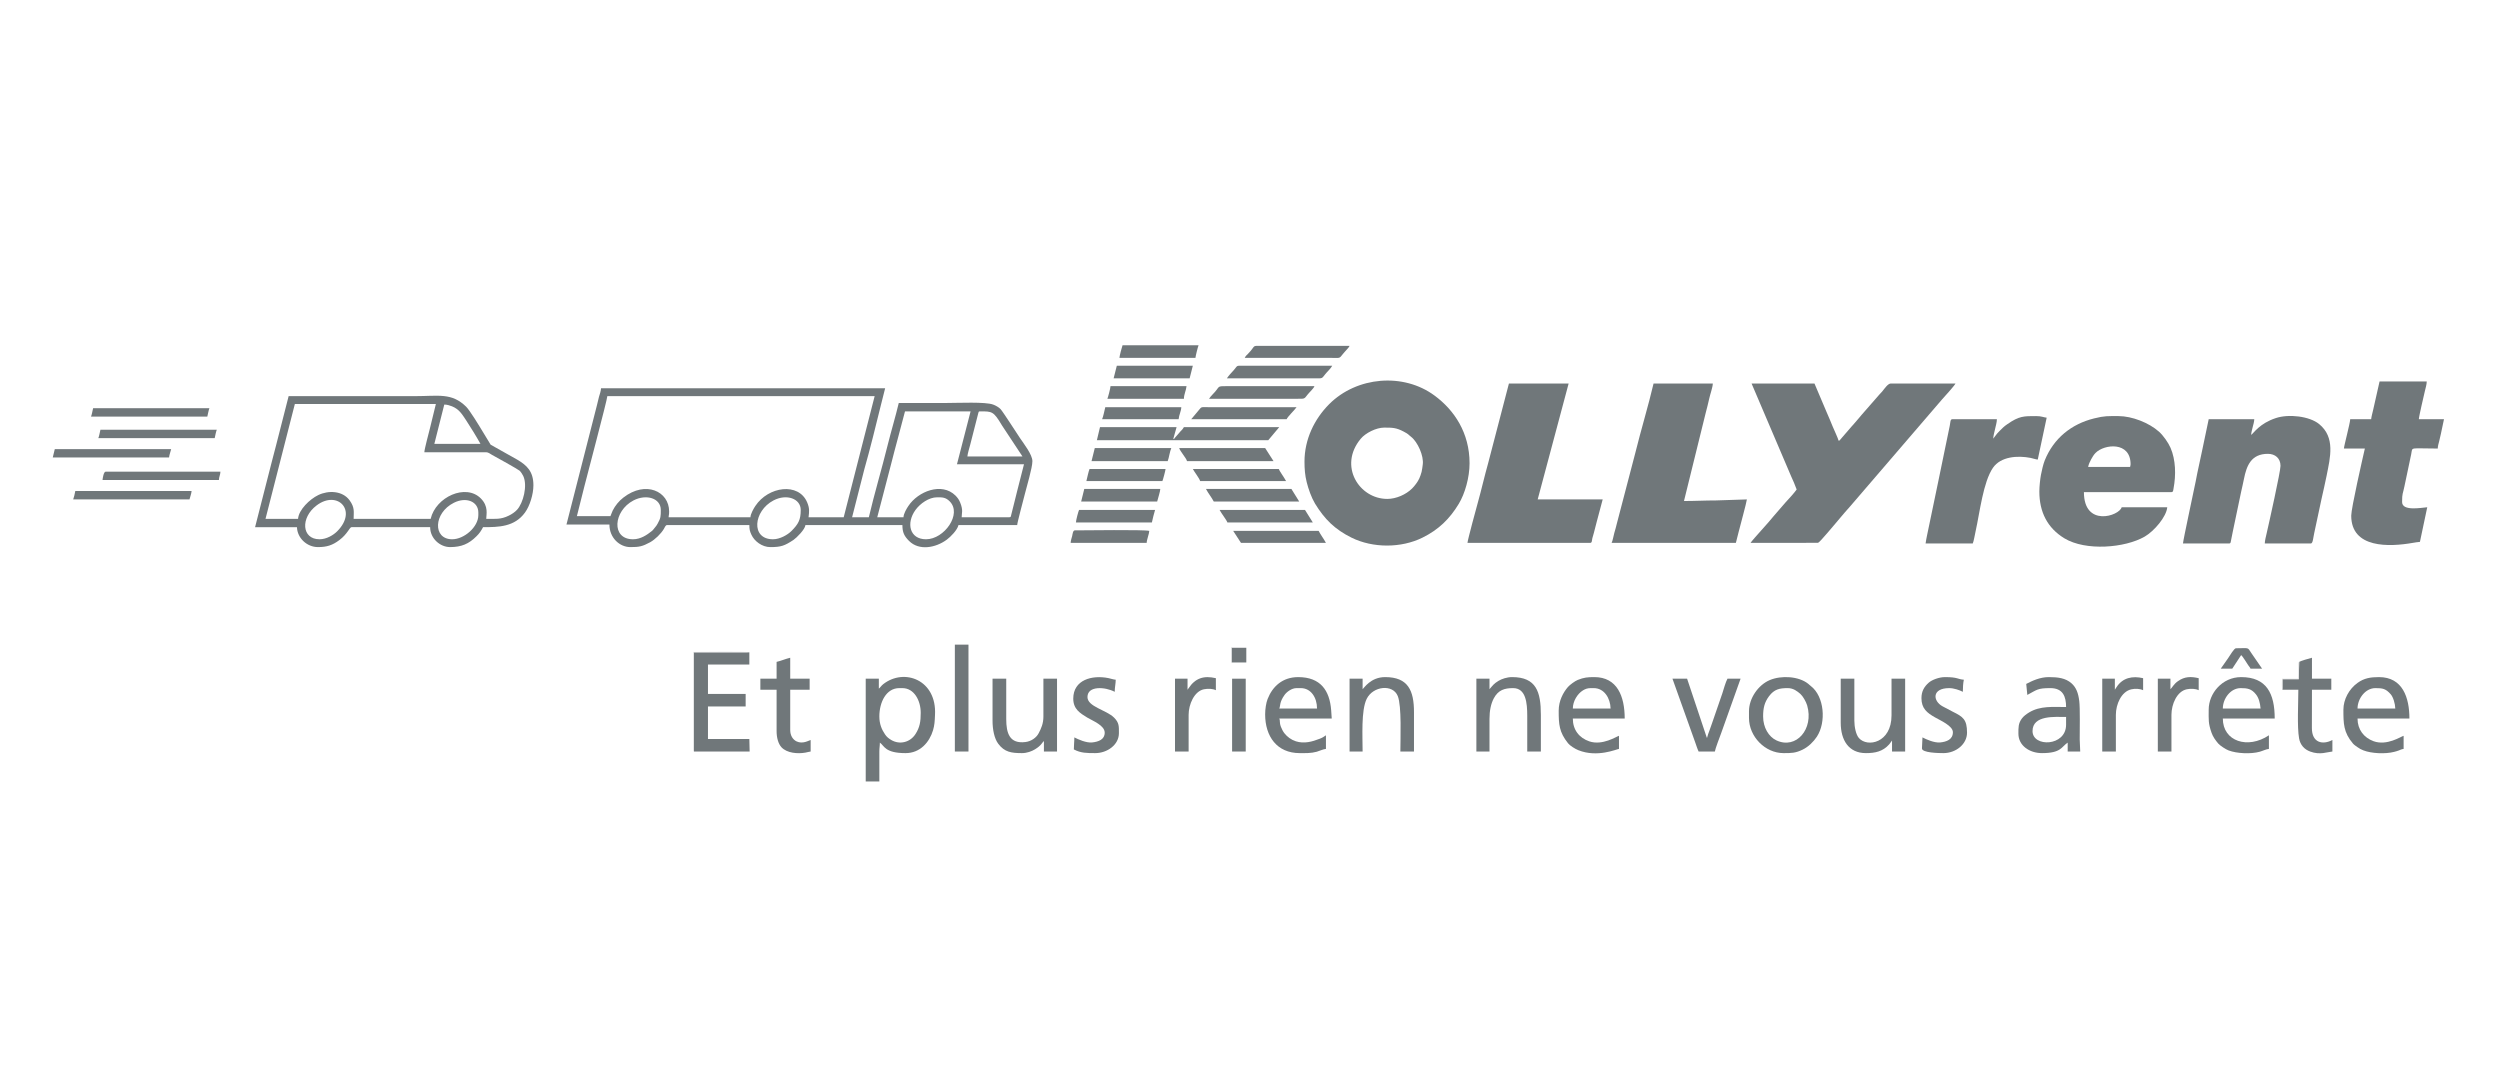 <?xml version="1.0" encoding="UTF-8"?>
<!DOCTYPE svg PUBLIC "-//W3C//DTD SVG 1.1//EN" "http://www.w3.org/Graphics/SVG/1.1/DTD/svg11.dtd">
<!-- Creator: CorelDRAW 2021.5 -->
<svg xmlns="http://www.w3.org/2000/svg" xml:space="preserve" width="345px" height="150px" version="1.1" style="shape-rendering:geometricPrecision; text-rendering:geometricPrecision; image-rendering:optimizeQuality; fill-rule:evenodd; clip-rule:evenodd"
viewBox="0 0 34500 15000"
 xmlns:xlink="http://www.w3.org/1999/xlink"
 xmlns:xodm="http://www.corel.com/coreldraw/odm/2003">
 <defs>
  <style type="text/css">
   <![CDATA[
    .fil0 {fill:none}
    .fil1 {fill:#70777A}
    .fil2 {fill:#DFE0E1}
   ]]>
  </style>
 </defs>
 <g id="Plan_x0020_1">
  <rect class="fil0" width="34500" height="15000"/>
  <g id="_2101344460000">
   <path class="fil1" d="M19144 6885c-388,0 -677,-456 -366,-830 65,-79 213,-154 323,-154 114,0 166,0 270,55 76,41 52,33 102,72 90,69 178,264 161,383 -6,41 -7,63 -16,101 -10,37 -19,61 -32,91 -21,47 -64,103 -100,139 -83,82 -218,143 -342,143zm-1142 -514c0,103 7,188 30,281 24,97 65,213 115,297 132,216 274,357 505,471 294,145 683,145 977,0 224,-110 377,-260 502,-467 85,-140 149,-364 149,-560 0,-419 -210,-733 -483,-934 -431,-319 -1073,-263 -1454,118 -205,206 -341,486 -341,794z"/>
   <path class="fil1" d="M24794 6755c-33,48 -118,140 -157,182l-161 186c-58,76 -282,315 -319,369l932 -1c27,-8 230,-258 260,-290 16,-17 19,-25 36,-43l73 -86c23,-29 52,-56 75,-85l1270 -1478c34,-38 163,-179 183,-216l-897 0c-38,4 -81,68 -115,110 -13,16 -25,25 -38,41l-243 278c-15,19 -20,25 -36,43l-67 78c-13,17 -20,22 -34,38l-158 183c-15,16 -1,11 -25,18 -9,-36 -63,-150 -81,-194 -26,-66 -55,-131 -84,-199l-168 -396 -868 0 545 1278c14,32 28,62 40,90l37 94z"/>
   <path class="fil1" d="M10667 7442c-310,0 -270,-391 7,-536 183,-96 376,-23 376,131 0,138 -33,195 -128,291 -51,51 -157,114 -255,114zm-1932 0c-303,0 -272,-390 7,-536 177,-92 377,-31 377,131 0,85 0,112 -43,188 -13,23 -21,36 -39,56 -16,18 -24,34 -44,49 -63,50 -150,112 -258,112zm4044 0c-227,0 -277,-223 -145,-405 64,-88 185,-174 297,-174 71,0 118,-2 175,56 173,173 -74,523 -327,523zm745 -1765c167,0 186,-4 304,195l282 427 -760 0c3,-38 27,-118 38,-158l112 -438c6,-18 2,-26 24,-26zm-318 730l925 0 -94 369c-15,64 -29,119 -46,185l-35 139c-7,23 -2,38 -27,38l-658 0c0,-58 24,-94 -21,-204 -16,-40 -36,-66 -64,-95 -191,-189 -518,-57 -650,143 -23,33 -67,108 -68,156l-362 0 190 -729c32,-119 61,-244 96,-366l97 -366 905 0 -188 730zm-1563 731l-485 0c10,-82 15,-124 -19,-205 -118,-280 -536,-221 -715,49 -22,32 -67,111 -68,156l-1129 0c1,-32 7,-27 7,-80 0,-277 -324,-431 -632,-191 -61,47 -112,110 -147,179 -14,28 -19,52 -31,77l-463 0 103 -410c27,-111 316,-1196 317,-1246l3689 0 -427 1671zm-3826 101l593 0c0,184 142,311 289,311 122,0 166,-9 273,-67 67,-37 150,-117 190,-185 10,-17 22,-52 43,-52l1136 0c0,59 6,84 28,132 41,91 148,172 261,172 150,0 198,-19 320,-99 44,-30 160,-146 165,-205l1338 0c0,101 25,152 92,219 139,139 369,95 521,-18 53,-39 145,-132 161,-201l810 0c1,-34 89,-361 106,-429 26,-106 104,-361 104,-453 0,-91 -120,-242 -172,-320 -40,-59 -234,-362 -267,-398 -23,-25 -69,-51 -103,-63 -106,-40 -479,-22 -637,-22 -222,0 -444,0 -665,0 -45,190 -106,391 -154,584 -80,324 -185,676 -259,993l-231 0 169 -663c77,-269 161,-610 230,-891l57 -226 -3921 0c-1,38 -19,88 -28,118 -10,39 -20,79 -28,115l-421 1648z"/>
   <path class="fil1" d="M31066 6002c0,-28 15,-82 21,-108 8,-31 21,-74 22,-109l-629 0 -89 425c-28,140 -65,292 -90,431 -11,59 -175,819 -176,859l637 0c25,0 21,-22 33,-76 7,-34 12,-58 18,-90l114 -544c13,-60 27,-116 39,-178 37,-188 101,-349 331,-349 100,0 174,61 174,166 0,79 -159,791 -191,930 -9,38 -26,105 -26,141l636 0c28,0 32,-78 46,-142l102 -477c24,-108 48,-210 69,-315 50,-254 123,-529 -103,-714 -134,-109 -421,-142 -599,-82 -223,74 -301,204 -339,232z"/>
   <path class="fil1" d="M22240 7492l1715 0 38 -150c17,-69 110,-409 114,-450l-427 14c-155,0 -285,8 -441,8l299 -1213c18,-70 35,-133 50,-203 11,-53 47,-152 49,-205l-818 0c-69,296 -178,657 -253,962l-252 964c-11,45 -24,95 -37,137 -11,39 -21,104 -37,136z"/>
   <path class="fil1" d="M20251 7492l1693 0c28,0 23,-34 30,-63 6,-22 14,-48 21,-74 13,-54 26,-99 40,-155l82 -308 -897 0 427 -1599 -824 0 -286 1097c-52,185 -92,364 -144,550 -12,41 -141,517 -142,552z"/>
   <path class="fil1" d="M29395 6444l-579 0c9,-42 23,-69 41,-104 14,-28 41,-70 62,-90 121,-123 483,-161 483,157 0,10 -5,31 -7,37zm-1252 339c0,280 109,502 346,646 294,178 836,133 1108,-24 131,-76 300,-274 311,-405l-629 0c-32,120 -521,280 -521,-209l1208 0c26,0 24,-27 29,-51 35,-185 30,-394 -41,-559 -33,-75 -100,-170 -160,-224 -138,-123 -372,-215 -559,-215 -142,0 -190,-5 -337,32 -313,78 -556,273 -680,578 -24,61 -39,134 -53,201 -11,57 -22,164 -22,230z"/>
   <path class="fil1" d="M32722 5785l-289 0c-2,57 -86,368 -87,405l289 0c-34,148 -188,823 -188,926 0,455 526,432 847,376 27,-4 73,-13 101,-14l101 -478c-91,8 -347,56 -347,-72 0,-127 10,-106 33,-220l93 -442c20,-103 -28,-76 366,-76 0,-32 13,-76 20,-102 9,-35 15,-67 23,-100l43 -203 -347 0c1,-39 69,-325 83,-387 9,-40 26,-93 26,-134l-651 0 -88 390c-8,40 -24,89 -28,131z"/>
   <path class="fil1" d="M6240 7442c-270,0 -259,-363 24,-504 172,-86 337,-15 337,135l0 36c0,163 -195,333 -361,333zm-1831 0c-246,0 -266,-297 -40,-467 286,-217 571,68 285,356 -51,52 -147,111 -245,111zm1722 -1859c37,0 76,12 106,24 99,40 138,107 196,194l101 160c34,58 65,106 96,164l-636 0 137 -542zm-275 658l854 0c28,0 58,24 79,36 52,28 358,198 382,219 16,15 40,51 50,73 62,133 -1,374 -86,466 -29,32 -74,62 -114,81 -110,55 -190,44 -311,44 1,-62 34,-171 -74,-281 -207,-210 -622,-22 -693,281l-1063 0c0,-95 19,-153 -56,-256 -98,-134 -294,-139 -432,-72 -118,57 -269,202 -279,328l-449 0 405 -1585 1946 0 -81 332c-14,59 -78,293 -78,334zm-2336 1034l578 0c4,148 136,275 290,275 121,0 200,-25 294,-96 114,-84 142,-179 169,-179l1085 0c0,157 138,275 275,275 158,0 260,-45 364,-149 41,-40 64,-74 91,-126 216,0 435,-3 579,-202 67,-92 116,-253 116,-376 0,-192 -91,-275 -220,-352l-370 -208 -107 -176c-49,-82 -180,-297 -231,-348 -200,-197 -381,-146 -714,-146l-1736 0 -172 674c-20,76 -40,156 -60,230l-231 904z"/>
   <path class="fil1" d="M27507 6053c0,-40 17,-91 25,-133 9,-45 25,-90 25,-135l-615 0c-29,0 -26,40 -36,94l-67 324c-28,140 -60,285 -89,432l-157 754c-5,27 -17,82 -20,111l651 0c14,-29 31,-134 41,-177 56,-252 103,-672 238,-868 108,-156 340,-171 519,-136 37,7 69,21 99,23l123 -578c-42,-4 -69,-22 -144,-22 -172,0 -235,-3 -401,113 -46,31 -66,54 -104,91 -49,48 -57,70 -88,107z"/>
   <path class="fil1" d="M12135 9887c0,-197 95,-391 275,-391l43 0c163,0 253,173 253,340 0,121 -12,201 -73,295 -75,116 -219,148 -332,82 -37,-22 -64,-43 -88,-79 -44,-65 -78,-141 -78,-247zm-7 -384l0 -137 -181 0 0 1418 188 0 0 -413c0,-52 7,-72 7,-123 62,42 66,145 355,145 200,0 329,-149 379,-316 21,-73 23,-120 27,-210 27,-485 -424,-652 -714,-426 -27,21 -43,49 -61,62z"/>
   <polygon class="fil1" points="9576,10371 10345,10371 10341,10198 9770,10198 9770,9749 10290,9749 10290,9576 9770,9576 9770,9171 10341,9171 10341,9002 9576,9002 "/>
   <path class="fil1" d="M17893 9496l58 0c139,0 224,129 224,282l-521 0c18,-36 -1,-85 73,-188 29,-41 98,-94 166,-94zm-434 362c0,303 162,535 477,535 83,0 154,3 235,-19 39,-11 89,-36 127,-39l0 -188c-31,21 -43,31 -84,47 -107,42 -216,72 -331,36 -67,-22 -119,-62 -158,-111 -17,-21 -39,-62 -48,-88 -25,-67 -7,-83 -23,-115l724 0 -8 -116c-21,-271 -146,-456 -455,-456 -216,0 -354,129 -422,302 -21,54 -34,139 -34,212z"/>
   <path class="fil1" d="M28049 10089c0,-224 311,-195 463,-195l0 108c0,301 -463,312 -463,87zm-87 -651l15 152c134,-71 139,-94 318,-94 174,0 217,117 217,261 -182,0 -356,-19 -511,75 -36,22 -74,50 -98,82 -52,69 -49,128 -49,211 0,164 153,268 325,268 266,0 267,-86 355,-145l0 123 173 0 -7 -166c0,-133 6,-432 -6,-529 -13,-110 -42,-189 -108,-247 -82,-72 -187,-85 -313,-85 -122,0 -230,52 -311,94z"/>
   <path class="fil1" d="M30921 9496c92,0 150,9 211,86 39,49 57,116 64,196l-521 0c0,-138 107,-282 246,-282zm-441 297c0,140 -8,185 40,321 20,56 54,102 92,147 25,29 105,81 143,95 114,43 306,52 429,18 40,-11 89,-36 127,-39l0 -188c-290,195 -636,85 -636,-231l716 0c0,-345 -112,-572 -463,-572 -262,0 -448,225 -448,449z"/>
   <path class="fil1" d="M32780 9496c101,0 143,7 212,85 34,39 61,128 63,197l-521 0c0,-138 109,-282 246,-282zm-441 297c0,190 0,313 132,468 15,18 44,37 64,51 32,22 42,28 80,43 112,44 302,52 423,21 27,-7 43,-11 66,-20 21,-8 38,-18 66,-21l0 -181c-37,10 -230,141 -414,75 -134,-49 -222,-160 -222,-313l716 0c0,-289 -93,-572 -420,-572 -117,0 -205,14 -296,80 -117,84 -195,228 -195,369z"/>
   <path class="fil1" d="M21951 9496l43 0c144,0 229,139 232,282l-521 0c0,-100 63,-204 140,-251 30,-18 60,-31 106,-31zm-441 311c0,190 6,296 129,450 26,33 97,78 143,96 263,105 526,-15 560,-18l0 -181c-37,10 -227,138 -409,77 -141,-48 -228,-160 -228,-315l716 0c0,-308 -104,-572 -419,-572 -94,0 -144,5 -229,39 -38,15 -110,68 -135,97 -65,75 -128,190 -128,327z"/>
   <path class="fil1" d="M24331 9887c0,-115 18,-194 82,-280 73,-96 144,-111 258,-111 78,0 131,43 174,80 35,31 78,106 94,159 94,327 -153,610 -425,482 -106,-50 -183,-177 -183,-330zm-195 -73l0 94c0,256 222,485 477,485 109,0 164,0 263,-48 80,-39 150,-108 197,-179 131,-200 103,-556 -84,-699 -15,-11 -20,-18 -35,-30 -131,-106 -372,-119 -531,-52 -161,68 -287,253 -287,429z"/>
   <path class="fil1" d="M13697 9945c0,124 25,248 79,319 86,115 180,129 327,129 69,0 135,-25 179,-52 93,-56 98,-95 124,-114l0 144 181 0 0 -1005 -188 0 0 521c0,99 -31,166 -65,231 -31,61 -102,112 -182,122 -220,28 -266,-121 -266,-317l0 -557 -189 0 0 579z"/>
   <path class="fil1" d="M25402 9974c0,239 109,419 347,419 129,0 233,-22 321,-120l28 -37c0,-2 2,-3 3,-5 10,-13 3,-4 9,-12l0 152 181 0 0 -1005 -188 0 0 506c0,381 -334,446 -450,313 -41,-47 -63,-153 -63,-240l0 -579 -188 0 0 608z"/>
   <path class="fil1" d="M18804 9511l0 -145 -180 0 0 1005 180 0c0,-205 -22,-567 56,-726 87,-178 361,-208 429,-40 56,136 36,593 36,766l188 0 0 -542c0,-300 -81,-485 -398,-485 -202,0 -293,154 -311,167z"/>
   <path class="fil1" d="M20555 9511l0 -145 -181 0 0 1005 181 0 0 -448c0,-115 19,-210 60,-287 62,-115 148,-140 266,-140 177,0 195,205 195,383l0 492 188 0 0 -506c0,-321 -65,-521 -398,-521 -69,0 -143,25 -187,52 -67,41 -76,60 -124,115z"/>
   <path class="fil1" d="M16192 6054l45 -160 -1057 0 -43 181 2365 0 152 -181 -1316 0c-20,38 -41,48 -68,83 -23,29 -50,54 -70,83l-8 -6z"/>
   <path class="fil1" d="M23441 10371l224 0c3,-31 72,-214 87,-253l268 -752 -181 0c-26,48 -53,147 -71,203l-141 409c-13,38 -22,66 -36,102 -12,31 -27,71 -34,103 -1,-1 -2,-5 -3,-4 0,1 -2,-4 -2,-5l-270 -808 -202 0 314 879c16,43 29,89 47,126z"/>
   <path class="fil1" d="M10717 9134l0 232 -224 0 0 152 224 0 0 571c0,91 23,175 67,223 76,82 224,93 331,74 28,-5 46,-12 72,-15l0 -159c-29,8 -109,59 -193,20 -53,-25 -89,-82 -89,-157l0 -557 268 0 0 -152 -268 0 0 -289c-65,15 -126,43 -188,57z"/>
   <path class="fil1" d="M31729 9134l-6 239 -225 0 0 145 219 0c0,184 -18,512 10,670 16,94 75,155 155,184 135,50 236,5 305,-1l0 -159c-134,71 -284,40 -283,-166 1,-176 1,-352 1,-528l267 0 0 -152 -267 0 0 -289c-28,6 -163,46 -176,57z"/>
   <path class="fil1" d="M14811 9641c0,145 94,201 194,262 79,47 240,108 240,208 0,94 -85,126 -176,135 -79,7 -190,-42 -243,-70 0,66 -7,102 -7,166 96,51 179,51 296,51 165,0 326,-115 326,-275 0,-94 5,-143 -67,-215 -108,-107 -367,-150 -367,-284 0,-159 246,-141 376,-72 0,-60 14,-114 14,-167 -32,-2 -66,-15 -100,-22 -228,-46 -486,24 -486,283z"/>
   <path class="fil1" d="M26516 9634c0,143 76,204 193,269 66,38 241,114 241,201 0,103 -89,133 -177,142 -80,7 -190,-42 -243,-70l-7 152c0,61 231,65 296,65 172,0 326,-123 326,-282 0,-183 -56,-220 -196,-289l-142 -75c-136,-74 -149,-251 92,-251 65,0 145,28 188,51 0,-55 4,-122 14,-167 -90,-7 -81,-36 -260,-36 -82,0 -182,38 -226,78 -62,55 -99,119 -99,212z"/>
   <polygon class="fil1" points="13177,10371 13365,10371 13365,8896 13177,8896 "/>
   <path class="fil1" d="M29185 9518l0 -152 -174 0 0 1005 188 0 0 -506c0,-146 75,-320 212,-352 54,-13 121,-9 164,12l0 -166c-146,-34 -282,-8 -367,124l-23 35z"/>
   <path class="fil1" d="M16388 9518l0 -152 -173 0 0 1005 188 0 0 -506c0,-144 77,-325 211,-353 57,-11 120,-9 165,13l0 -166c-167,-39 -284,-2 -379,142 -9,14 -2,6 -12,17z"/>
   <path class="fil1" d="M29952 9511l0 -145 -174 0 0 1005 188 0 0 -506c0,-148 76,-325 212,-353 56,-11 119,-9 164,13l0 -166c-107,-25 -193,-24 -285,40 -62,43 -84,96 -105,112z"/>
   <path class="fil1" d="M16931 5221l1215 0c110,0 91,7 144,-59 29,-37 73,-73 95,-115l-1215 0c-121,0 -84,-7 -143,60 -34,38 -69,73 -96,114z"/>
   <path class="fil1" d="M16685 5503l1215 0c103,0 97,6 145,-58 24,-31 86,-86 94,-116l-1215 0c-143,0 -78,2 -190,114 -19,20 -35,38 -49,60z"/>
   <path class="fil1" d="M16439 5785l1317 0c7,-28 113,-130 137,-166l-1215 0c-119,0 -88,-11 -147,56l-92 110z"/>
   <path class="fil1" d="M17177 4939l1208 0c107,0 96,12 148,-55 10,-13 13,-15 23,-27 26,-30 63,-66 68,-84l-1208 0c-152,-1 -77,-10 -194,110 -25,26 -28,23 -45,56z"/>
   <path class="fil1" d="M16381 6364l1194 0 -116 -181 -1186 0c11,44 99,140 108,181z"/>
   <path class="fil1" d="M16750 6921l1179 0 -108 -174 -1179 0c32,62 76,113 108,174z"/>
   <path class="fil1" d="M16938 7210l1179 0 -108 -173 -1179 0c25,48 100,144 108,173z"/>
   <path class="fil1" d="M16562 6639l1186 0c-26,-50 -94,-142 -101,-167l-1186 0c23,44 90,127 101,167z"/>
   <path class="fil1" d="M17126 7492l1172 0c-32,-60 -70,-107 -101,-166l-1179 0 108 166z"/>
   <path class="fil1" d="M15063 6364l1051 0c9,-21 18,-62 24,-91 5,-24 18,-74 26,-90l-1056 0 -45 181z"/>
   <polygon class="fil1" points="17003,10371 17191,10371 17191,9366 17003,9366 "/>
   <path class="fil1" d="M1010 6892l1605 0c9,-36 26,-79 29,-116l-1605 0c-2,21 -22,101 -29,116z"/>
   <path class="fil1" d="M1415 6624l1606 0c1,-45 20,-71 21,-115l-1584 0c-27,0 -41,89 -43,115z"/>
   <path class="fil1" d="M728 6313l1605 0c4,-39 21,-80 29,-115l-1606 0c-9,38 -19,77 -28,115z"/>
   <path class="fil1" d="M1357 6046l1606 0c6,-28 19,-95 29,-116l-1606 0c-7,28 -19,95 -29,116z"/>
   <path class="fil1" d="M1256 5749l1605 0c7,-28 19,-95 29,-116l-1605 0c-7,28 -19,95 -29,116z"/>
   <path class="fil1" d="M14775 7492l1049 0c1,-44 35,-127 36,-166 -79,-19 -878,-7 -1027,-7 -27,0 -31,50 -37,78 -7,25 -20,64 -21,95z"/>
   <path class="fil1" d="M14920 6921l1049 0c9,-37 43,-142 43,-174l-1049 0c-13,57 -29,115 -43,174z"/>
   <path class="fil1" d="M14848 7210l1048 0c2,-17 39,-162 44,-173l-1049 0c-10,20 -43,144 -43,173z"/>
   <path class="fil1" d="M15448 4939l1049 0c2,-27 34,-154 43,-174l-1049 0c-8,18 -42,148 -43,174z"/>
   <path class="fil1" d="M15368 5221l1049 0c14,-58 30,-116 44,-174l-1049 0 -44 174z"/>
   <path class="fil1" d="M15282 5503l1056 0c0,-61 31,-116 36,-174l-1049 0c-1,30 -34,154 -43,174z"/>
   <path class="fil1" d="M14992 6639l1049 0c8,-17 42,-143 44,-167l-1049 0c-13,27 -35,131 -44,167z"/>
   <path class="fil1" d="M15209 5785l1056 0c5,-58 35,-110 37,-166l-1049 0c-10,40 -29,135 -44,166z"/>
   <path class="fil1" d="M30646 9228l159 0 123 -188c20,15 75,108 98,141 16,22 20,24 32,47l159 0 -150 -218c-55,-83 -25,-64 -211,-64 -26,0 -82,100 -109,138l-101 144z"/>
   <polygon class="fil1" points="16997,9142 17199,9142 17199,8939 16997,8939 "/>
   <path class="fil2" d="M9576 10371l0 -1369 765 0c-35,-15 -675,-5 -774,-5l0 1295c0,14 -1,30 -1,44 1,31 3,26 10,35z"/>
   <path class="fil2" d="M31498 9518l0 -145 225 0 6 -239c-14,13 -9,-1 -13,22l1 87c0,41 0,82 0,123l-225 0c0,44 -10,119 6,152z"/>
   <path class="fil2" d="M16997 9142l0 -203 202 0c-24,-15 -180,-7 -210,-7l0 159c-1,60 2,42 8,51z"/>
  </g>
 </g>
</svg>
